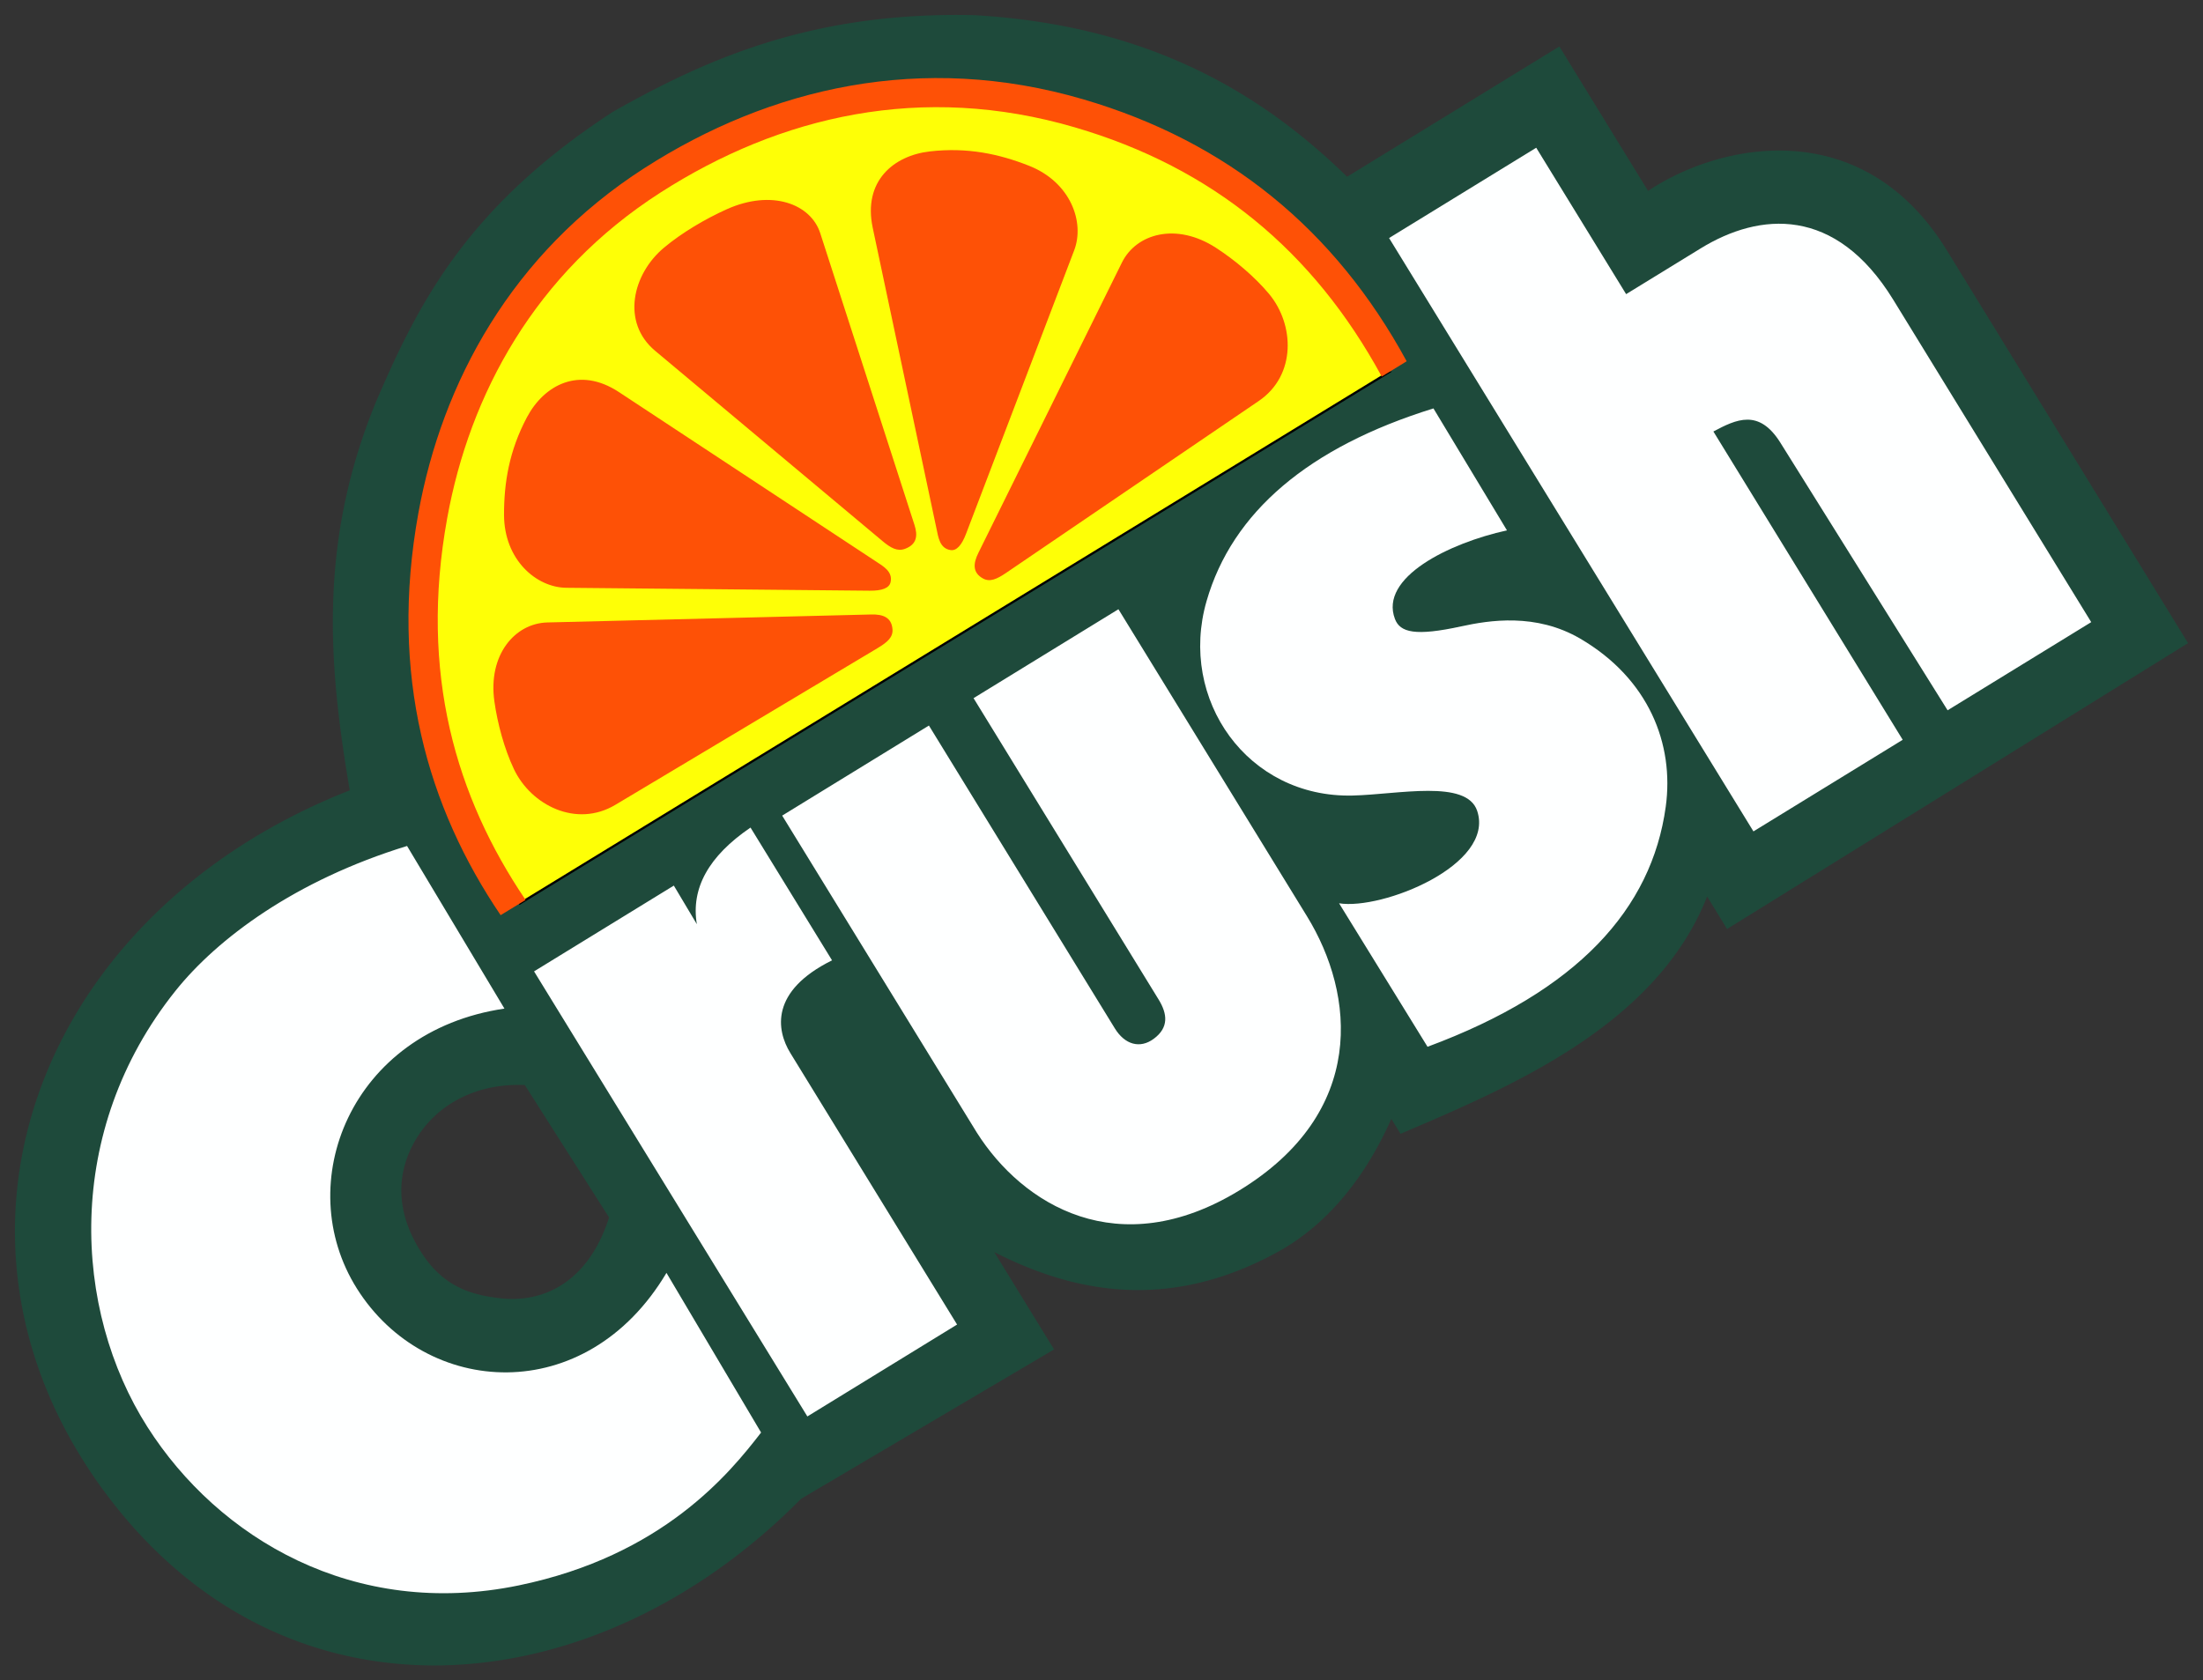 <?xml version="1.0" encoding="UTF-8"?>
<svg width="294.63mm" height="849.6" version="1.1" viewBox="0 0 294.63 224.79" xmlns="http://www.w3.org/2000/svg" xmlns:cc="http://creativecommons.org/ns#" xmlns:dc="http://purl.org/dc/elements/1.1/" xmlns:rdf="http://www.w3.org/1999/02/22-rdf-syntax-ns#">
 <rect x="0" y="0" width="294.63" height="224.79" fill="#333333" stroke="none"/>
 <title>P-220528</title>
 <path d="M81.912 14.991C62.306 27.793 55.891 40.745 50.306 53.706c-7.892 19.176-6.28 35.755-3.532 52.024-41.78 16.422-57.761 59.531-33.094 93.426 24.216 33.275 65.922 29.283 93.447 1.352l33.843-19.985-7.996-13.024c10.258 5.231 22.988 8.153 37.847.018 7.358-4.029 12.2-10.956 15.256-17.839l1.23 2.003c14.552-6.243 34.164-14.406 41.006-31.748l2.668 4.346 61.65-38.243-32.244-52.524c-11.232-18.296-30.16-14.52-39.975-7.974L208.55 6.218l-28.387 17.426c-11.615-11.342-26.698-20.277-49.851-21.616-21.328-.49-35.502 5.645-48.4 12.963zm-21.393 132.5c2.61-1.594 5.882-2.497 9.67-2.337l11.268 17.714c-2.794 8.738-8.83 11.426-14.449 10.819-4.4-.475-7.88-1.802-10.674-6.162-3.496-5.455-3.378-10.735-.63-15.24a14.429 14.429 0 0 1 4.815-4.794z" fill="#1e4a3b"/>
 <g fill="#feffff">
  <path d="m54.44 113.17c-15.004 4.61-25.394 12.408-30.97 19.38-15.012 18.768-13.729 42.691-3.744 58.356 9.487 14.884 27.639 25.725 49.644 21.184 19.285-3.98 28.228-15.022 32.419-20.452l-12.655-21.359c-10.748 18.096-32.215 16.701-41.404 2.093-8.835-14.044-0.846-34.409 19.734-37.447zm35.679 5.3-18.694 11.476 36.552 59.54 20.024-12.293-22.299-36.323c-1.881-3.064-2.728-8.288 5.577-12.4l-10.904-17.762c-5.633 3.838-7.98 8.153-7.178 12.926zm34.115-21.41-19.625 12.048 26.023 42.389c6.13 9.691 18.957 17.604 35.089 7.77 17.116-10.435 15.535-26.195 9.065-36.71l-25.206-41.056-19.376 11.895 24.75 40.314c1.18 1.922 1.392 3.75-0.657 5.26-1.822 1.344-3.847 0.804-5.202-1.404zm77.309-26.11-9.832-16.314c-16.703 5.183-26.911 13.872-30.343 25.773-3.803 13.186 5.493 26.354 19.543 26.015 6.11-0.147 15.229-2.205 16.649 2.053 2.412 7.235-12.709 13.282-18.471 12.363l11.83 19.193c20.122-7.462 29.979-18.467 31.858-32.107 1.157-8.396-2.276-17.125-11.421-22.483-5.937-3.478-12.204-2.463-15.922-1.652-6.156 1.343-8.183 0.824-8.873-0.988-2.112-5.545 7.207-10.145 14.981-11.854zm58.93 24.07 19.209-11.792-26.475-43.125c-7.73-12.59-17.882-11.71-25.747-6.882l-9.981 6.127-12.024-19.585-19.679 12.081 48.731 79.377 19.962-12.255-25.319-41.242c3.066-1.632 6.093-3.087 8.96 1.501z"/>
 </g>
 <path d="m185.66 49.843-116.14 71.02c-12.49-15.852-11.748-31.709-12.373-47.453 4.043-22.356 13.556-40.346 32.922-50.471 22.345-14.281 41.422-10.634 60.245-5.596 17.086 7.285 29.798 17.53 35.345 32.5z" fill="#feff06" stroke="#000" stroke-width=".299"/>
 <g fill="#fe5106">
  <path transform="translate(29.303 -33.889)" d="M56.895 56.366C39.089 67.795 29.806 85.134 26.653 102.51c-3.943 21.733 1.25 39.404 10.999 53.805l3.338-2.038c-9.284-13.713-14.252-30.302-10.484-51.069 2.995-16.503 11.691-32.755 28.505-43.547C75.017 49.387 93.99 44.93 114.466 50.93c18.387 5.387 31.876 16.5 41.027 33.334l3.333-2.046c-9.583-17.626-23.964-29.392-43.26-35.045-21.613-6.332-41.906-1.567-58.67 9.194z" style="-inkscape-stroke:none"/>
  <path d="M117.388 86.691 82.3 107.666c-5.23 3.126-11.292.044-13.574-4.79-1.28-2.708-2.185-6.062-2.605-9.034-.882-6.232 2.74-10.464 7.085-10.572l43.321-1.067c1.557-.039 2.731.381 2.838 2.017.068 1.035-.708 1.711-1.977 2.47zM134.553 76.641l33.795-23.001c5.037-3.428 4.792-10.225 1.369-14.329-1.92-2.3-4.58-4.534-7.1-6.166-5.281-3.422-10.644-1.919-12.571 1.978l-19.201 38.848c-.69 1.397-.804 2.638.635 3.424.91.497 1.85.078 3.073-.754zM118.024 72.381 87.611 46.924c-4.532-3.794-3.05-10.245 1.199-13.798 2.381-1.991 5.51-3.84 8.383-5.132 6.027-2.708 11.243-.714 12.507 3.2l12.603 39.03c.453 1.404.344 2.6-1.27 3.197-1.023.378-1.909-.12-3.01-1.04zM129.195 71.421l14.466-37.929c1.433-3.756-.452-9.113-6.046-11.321-3.972-1.568-8.221-2.494-13.269-1.914-4.833.556-8.952 3.97-7.627 10.221l8.52 40.206c.254 1.199.434 2.687 1.896 2.905.792.118 1.48-.649 2.06-2.168zM116.332 79.021l-40.592-.389c-4.02-.038-8.318-3.75-8.33-9.763-.009-4.27.682-8.565 3.065-13.051 2.283-4.297 6.967-6.883 12.302-3.367l34.314 22.618c1.023.674 2.343 1.385 2.012 2.826-.18.78-1.145 1.141-2.771 1.125z"/>
 </g>
</svg>
